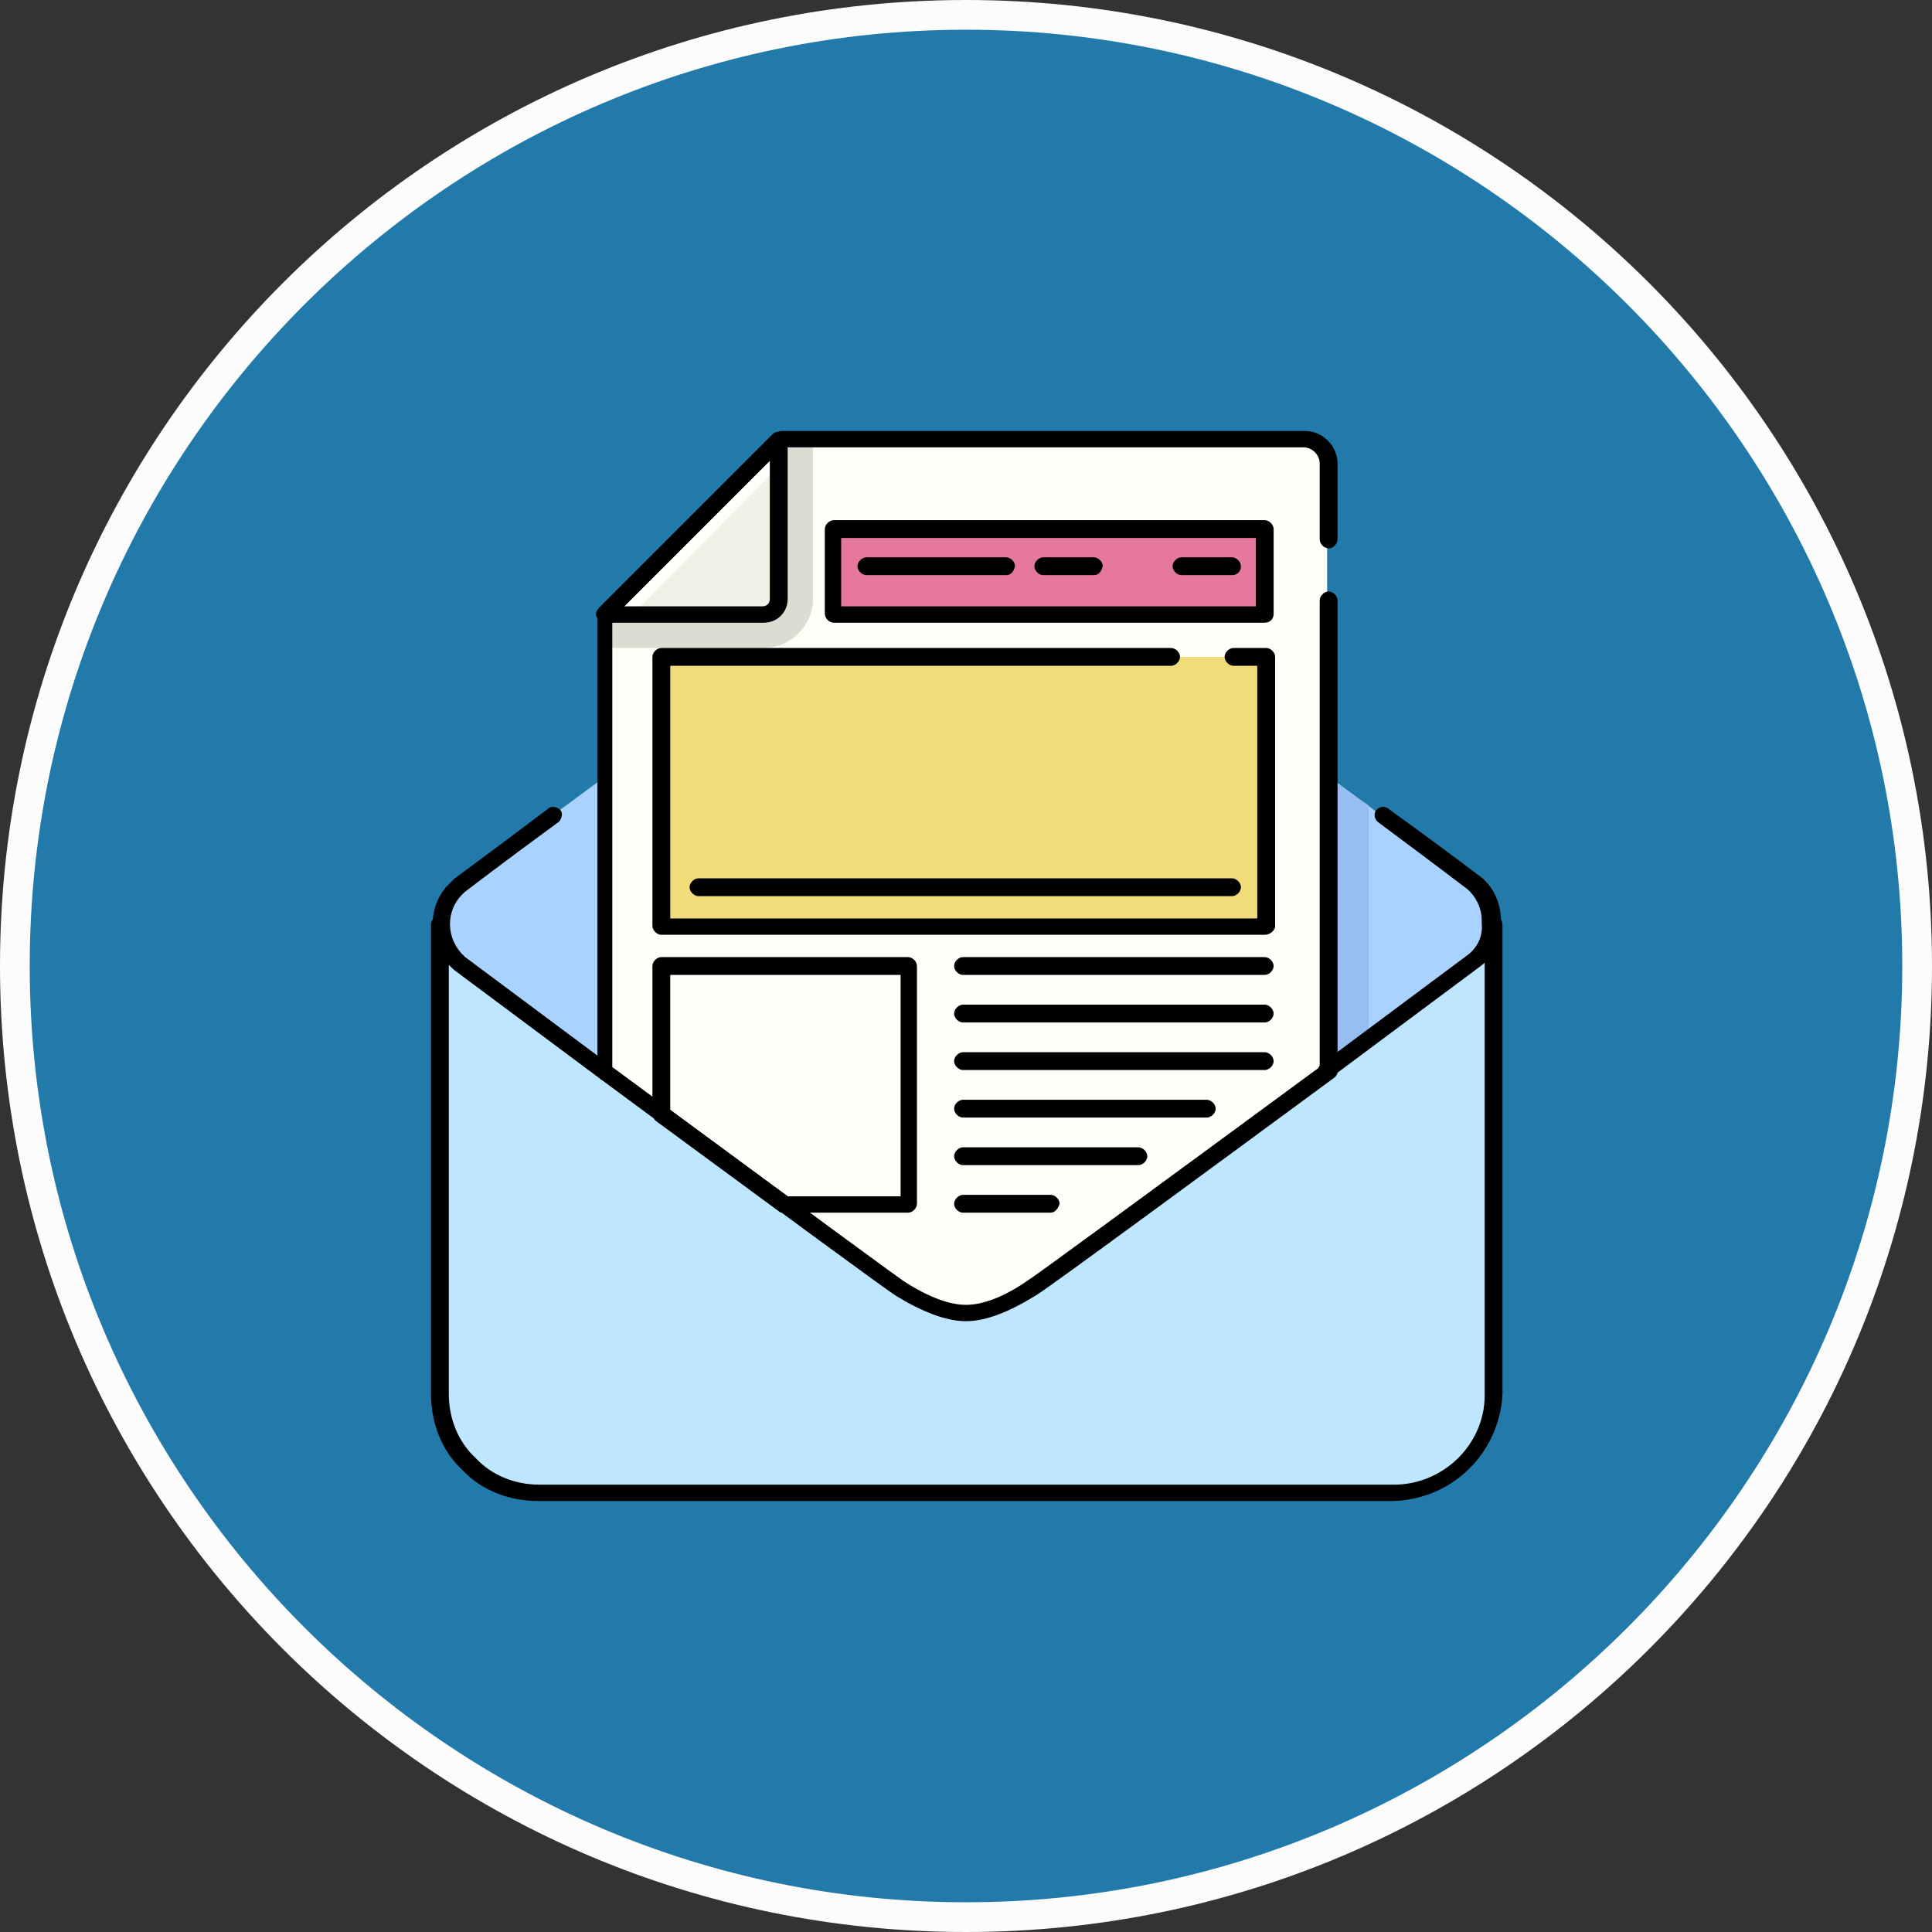 <?xml version="1.0" encoding="utf-8"?>
<!-- Generator: Adobe Illustrator 24.0.0, SVG Export Plug-In . SVG Version: 6.00 Build 0)  -->
<svg version="1.1" id="Layer_1" xmlns="http://www.w3.org/2000/svg" xmlns:xlink="http://www.w3.org/1999/xlink" x="0px" y="0px"
	 viewBox="0 0 130 130" style="enable-background:new 0 0 130 130;" xml:space="preserve">
<rect x="0" y="0" width="130" height="130" fill="#333333" stroke="none"/>
<style type="text/css">
	.st0{fill:#227AAA;}
	.st1{fill:#FCFCFC;}
	.st2{fill:#BEE6FF;}
	.st3{fill:#AAD2FF;}
	.st4{fill:#96BEF0;}
	.st5{fill:#FFFFFA;}
	.st6{fill:#DCDCD2;}
	.st7{fill:#F0F0E6;}
	.st8{fill:#F0DC78;}
	.st9{fill:#E678A0;}
</style>
<title>Marketing-Strategy</title>
<g id="Layer_1_1_">
	<g>
		<g>
			<circle class="st0" cx="65" cy="65" r="64"/>
			<path class="st1" d="M65,2c34.7,0,63,28.3,63,63s-28.3,63-63,63S2,99.7,2,65S30.3,2,65,2 M65,0C29.1,0,0,29.1,0,65s29.1,65,65,65
				s65-29.1,65-65S100.9,0,65,0L65,0z"/>
		</g>
	</g>
</g>
<path class="st2" d="M29.6,62.2v31.6c0,1.8,0.7,3.5,1.9,4.7c1.2,1.3,2.9,2,4.7,1.9h57.5c3.6,0,6.6-2.9,6.6-6.6c0,0,0,0,0-0.1V62.2
	H29.6z"/>
<path class="st3" d="M99.2,59.5c0,0-28.7-21.3-29.7-21.8C67.7,36.6,66.2,36,65,36s-2.7,0.6-4.4,1.7c-1,0.6-29.7,21.8-29.7,21.8
	c-0.8,0.6-1.3,1.6-1.2,2.6v0c0,1,0.4,2,1.2,2.6c0,0,28.7,21.3,29.7,21.8c1.8,1.1,3.2,1.7,4.4,1.7c1.2,0,2.7-0.6,4.4-1.7
	c1-0.6,29.7-21.8,29.7-21.8c0.8-0.6,1.3-1.6,1.2-2.6l0,0C100.4,61.1,100,60.2,99.2,59.5L99.2,59.5z"/>
<path d="M40.7,72.7c-0.1,0-0.2,0-0.3-0.1l-9.8-7.3c-1.7-1.4-2-3.9-0.6-5.6c0.2-0.2,0.4-0.4,0.6-0.6c0,0,2.6-1.9,6.3-4.7
	c0.2-0.2,0.6-0.1,0.8,0.1c0.2,0.2,0.1,0.6-0.1,0.8l0,0c-3.7,2.7-6.3,4.7-6.3,4.7c-1.2,1-1.4,2.8-0.3,4.1c0.1,0.1,0.2,0.2,0.3,0.3
	l9.8,7.3c0.2,0.2,0.3,0.5,0.1,0.8C41,72.6,40.8,72.7,40.7,72.7L40.7,72.7z"/>
<path class="st4" d="M92.1,54.2V70c-0.9,0.7-1.8,1.3-2.8,2.1V52.2C90.3,52.9,91.2,53.6,92.1,54.2L92.1,54.2z"/>
<path class="st5" d="M89.3,30.8v41.2C80.9,78.3,70,86.3,69.4,86.7c-1.8,1.1-3.2,1.7-4.4,1.7c-1.2,0-2.7-0.6-4.4-1.7
	c-0.6-0.3-11.5-8.3-19.9-14.6V41l11.8-11.8h35.2C88.6,29.2,89.3,29.9,89.3,30.8C89.3,30.8,89.3,30.8,89.3,30.8z"/>
<path class="st6" d="M52.4,29.6L40.7,41.4v2.2h10.7c1.8,0,3.3-1.5,3.3-3.3V29.6H52.4z"/>
<path class="st7" d="M40.7,41.4h10.7c0.6,0,1.1-0.5,1.1-1.1V29.6L40.7,41.4z"/>
<path class="st5" d="M52.4,31.4v-1.8L40.7,41.4h1.8L52.4,31.4z"/>
<path class="st8" d="M44.5,44.2h40.6v18.2H44.5V44.2z"/>
<path class="st9" d="M56.1,35.7h29v5.7h-29V35.7z"/>
<path class="st5" d="M61.1,65H44.5v9.9l8.3,6.1h8.4V65z"/>
<g>
	<path d="M51.4,41.9H40.7c-0.3,0-0.6-0.3-0.6-0.6c0-0.1,0.1-0.3,0.2-0.4L52,29.2c0.2-0.2,0.6-0.2,0.8,0c0.1,0.1,0.2,0.2,0.2,0.4
		v10.7C53,41.2,52.3,41.9,51.4,41.9z M42,40.8h9.3c0.3,0,0.5-0.2,0.5-0.5V31L42,40.8z"/>
	<path d="M85.1,62.9H44.5c-0.3,0-0.6-0.3-0.6-0.6V44.2c0-0.3,0.3-0.6,0.6-0.6h34.3c0.3,0,0.6,0.3,0.6,0.6c0,0.3-0.3,0.6-0.6,0.6
		H45.1v17h39.5v-17h-1.6c-0.3,0-0.6-0.3-0.6-0.6c0-0.3,0.3-0.6,0.6-0.6h2.2c0.3,0,0.6,0.3,0.6,0.6v18.2
		C85.7,62.7,85.4,62.9,85.1,62.9z"/>
	<path d="M85.1,41.9h-29c-0.3,0-0.6-0.3-0.6-0.6v-5.7c0-0.3,0.3-0.6,0.6-0.6h29c0.3,0,0.6,0.3,0.6,0.6v5.7
		C85.7,41.7,85.4,41.9,85.1,41.9z M56.6,40.8h27.9v-4.6H56.6V40.8z"/>
	<path d="M61.1,81.6h-8.4c-0.1,0-0.2,0-0.3-0.1l-8.3-6.1c-0.1-0.1-0.2-0.3-0.2-0.5V65c0-0.3,0.3-0.6,0.6-0.6h16.6
		c0.3,0,0.6,0.3,0.6,0.6v16C61.7,81.3,61.4,81.6,61.1,81.6L61.1,81.6z M53,80.5h7.6V65.6H45.1v9.1L53,80.5z"/>
	<path d="M67.7,38.7h-9.4c-0.3,0-0.6-0.3-0.6-0.6c0-0.3,0.3-0.6,0.6-0.6h9.4c0.3,0,0.6,0.3,0.6,0.6C68.2,38.5,68,38.7,67.7,38.7z"/>
	<path d="M82.9,60.3H47c-0.3,0-0.6-0.3-0.6-0.6s0.3-0.6,0.6-0.6h35.9c0.3,0,0.6,0.3,0.6,0.6S83.2,60.3,82.9,60.3z"/>
	<path d="M73.6,38.7h-3.4c-0.3,0-0.6-0.3-0.6-0.6c0-0.3,0.3-0.6,0.6-0.6h3.4c0.3,0,0.6,0.3,0.6,0.6C74.1,38.5,73.9,38.7,73.6,38.7z"
		/>
	<path d="M82.9,38.7h-3.4c-0.3,0-0.6-0.3-0.6-0.6c0-0.3,0.3-0.6,0.6-0.6h3.4c0.3,0,0.6,0.3,0.6,0.6C83.5,38.5,83.2,38.7,82.9,38.7z"
		/>
	<path d="M81.2,75.2H64.8c-0.3,0-0.6-0.3-0.6-0.6s0.3-0.6,0.6-0.6h16.4c0.3,0,0.6,0.3,0.6,0.6S81.5,75.2,81.2,75.2z"/>
	<path d="M85.1,72H64.8c-0.3,0-0.6-0.3-0.6-0.6s0.3-0.6,0.6-0.6h20.3c0.3,0,0.6,0.3,0.6,0.6S85.4,72,85.1,72z"/>
	<path d="M85.1,68.8H64.8c-0.3,0-0.6-0.3-0.6-0.6s0.3-0.6,0.6-0.6h20.3c0.3,0,0.6,0.3,0.6,0.6S85.4,68.8,85.1,68.8z"/>
	<path d="M70.7,81.6h-5.9c-0.3,0-0.6-0.3-0.6-0.6c0-0.3,0.3-0.6,0.6-0.6h5.9c0.3,0,0.6,0.3,0.6,0.6C71.2,81.3,71,81.6,70.7,81.6z"/>
	<path d="M76.6,78.4H64.8c-0.3,0-0.6-0.3-0.6-0.6s0.3-0.6,0.6-0.6h11.8c0.3,0,0.6,0.3,0.6,0.6S76.9,78.4,76.6,78.4z"/>
	<path d="M85.1,65.6H64.8c-0.3,0-0.6-0.3-0.6-0.6s0.3-0.6,0.6-0.6h20.3c0.3,0,0.6,0.3,0.6,0.6S85.4,65.6,85.1,65.6z"/>
	<path d="M93.7,101H36.2c-1.9,0-3.8-0.7-5.1-2.1c-1.4-1.3-2.1-3.2-2.1-5.1V62.2c0-0.3,0.3-0.6,0.6-0.6s0.6,0.3,0.6,0.6v31.6
		c0,1.6,0.6,3.2,1.8,4.3c1.1,1.2,2.7,1.8,4.3,1.8h57.5c3.3,0,6.1-2.7,6.1-6c0,0,0,0,0-0.1V62.2c0-0.3,0.3-0.6,0.6-0.6
		c0.3,0,0.6,0.3,0.6,0.6v31.6C100.9,97.7,97.8,100.9,93.7,101C93.8,101,93.8,101,93.7,101z"/>
	<path d="M89.3,72.6c-0.3,0-0.6-0.3-0.6-0.6c0-0.2,0.1-0.3,0.2-0.4l9.8-7.3c0.7-0.5,1.1-1.3,1-2.2c0-0.1,0-0.1,0-0.2
		c0-0.8-0.4-1.6-1-2.1c0,0-2.5-1.9-6-4.5c-0.2-0.2-0.3-0.5-0.1-0.8c0.2-0.2,0.5-0.3,0.8-0.1l0,0c3.6,2.6,6.1,4.5,6.1,4.5
		c1,0.7,1.5,1.9,1.5,3.1c0,0.1,0,0.1,0,0.2c0,1.2-0.5,2.2-1.5,2.9l-9.8,7.3C89.6,72.6,89.5,72.6,89.3,72.6L89.3,72.6z"/>
	<path d="M65,88.9c-1.3,0-2.9-0.6-4.7-1.7c-0.5-0.3-7.2-5.2-19.9-14.6c-0.1-0.1-0.2-0.3-0.2-0.4V41.4c0-0.1,0.1-0.3,0.2-0.4
		l11.8-11.8c0.1-0.1,0.2-0.2,0.4-0.2h35.2c1.2,0,2.2,1,2.2,2.2v5.1c0,0.3-0.3,0.6-0.6,0.6s-0.6-0.3-0.6-0.6v-5.1
		c0-0.6-0.5-1.1-1.1-1.1h-35L41.2,41.6v30.2C57.6,83.9,60.5,86,60.8,86.2c1.7,1.1,3.1,1.6,4.2,1.6c1.1,0,2.5-0.5,4.1-1.6
		c0.5-0.3,8-5.8,19.7-14.4V40.4c0-0.3,0.3-0.6,0.6-0.6s0.6,0.3,0.6,0.6v31.7c0,0.2-0.1,0.3-0.2,0.4c-7.2,5.3-19.3,14.2-20,14.6
		C67.9,88.3,66.3,88.9,65,88.9L65,88.9z"/>
</g>
</svg>
